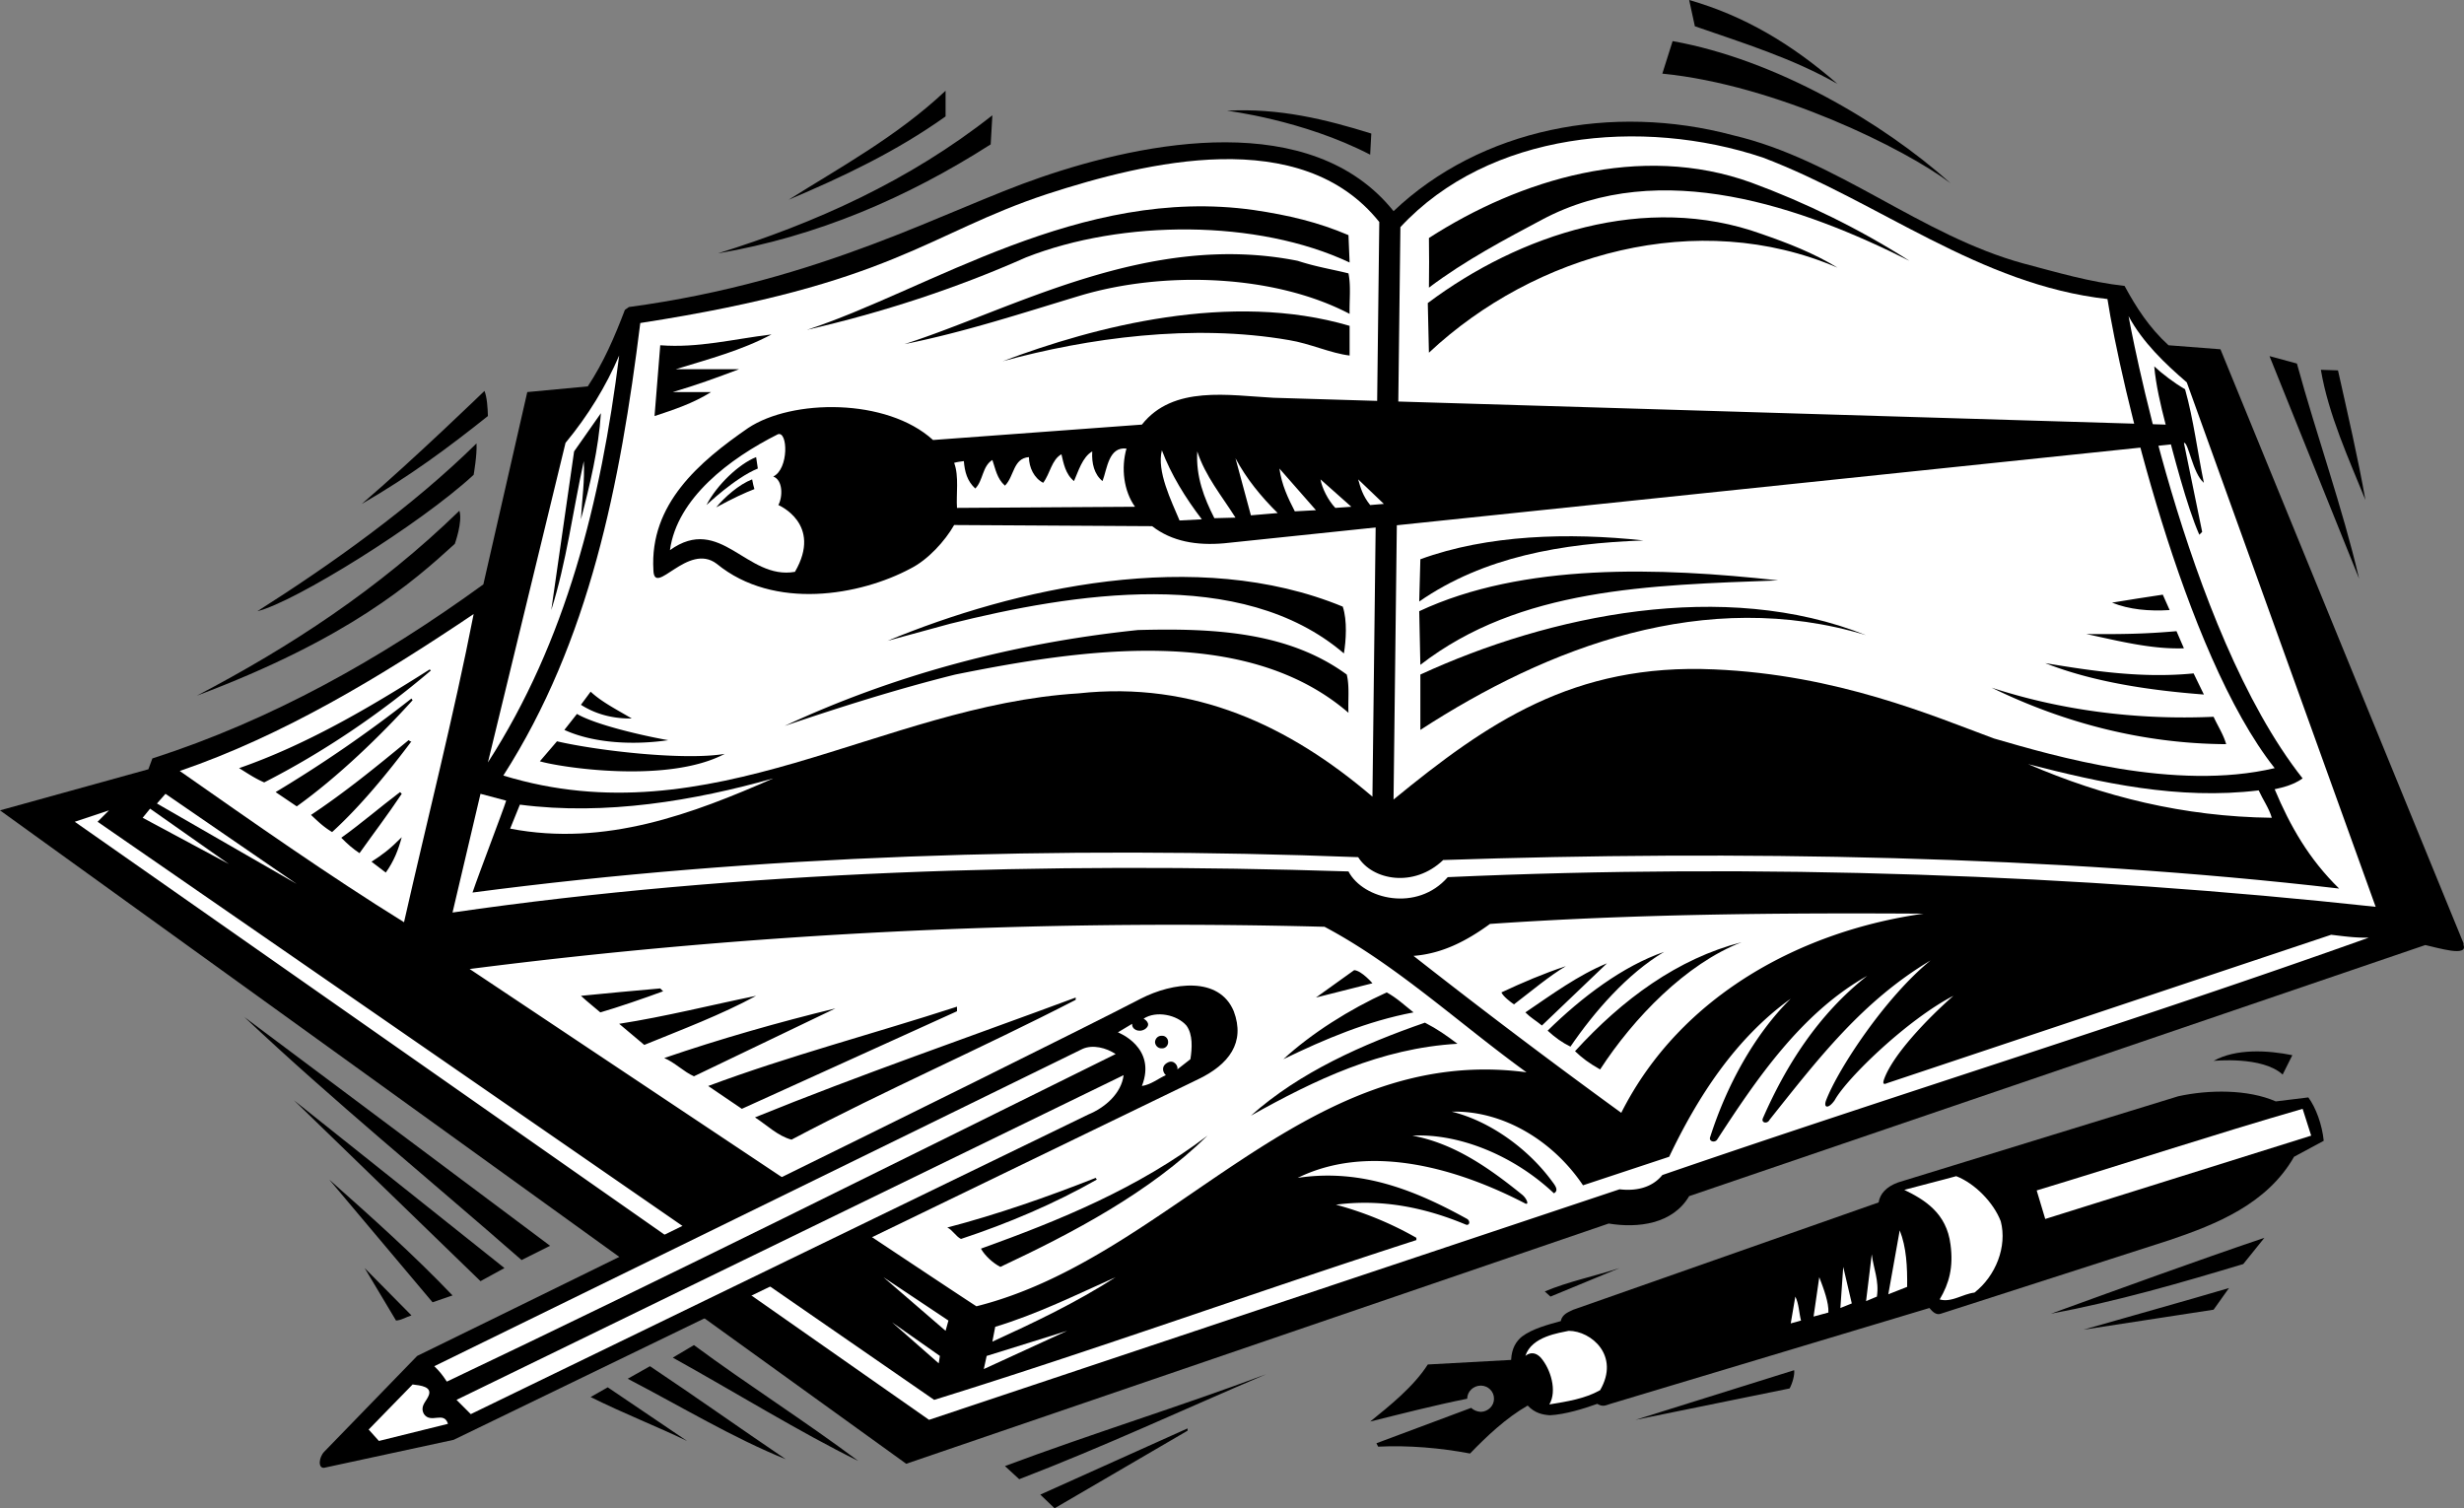 <svg xmlns="http://www.w3.org/2000/svg" width="431.78" height="264.301"><rect width="100%" height="100%" fill="#808080" stroke="none"/><path d="m0 142 26-7.2.7-1.898c20.804-6.691 39.96-17.398 58-30.5l7.698-33.699 10.602-1c2.785-4.203 4.715-8.71 6.5-13.402l.7-.5c33.925-4.574 55.495-17.016 72.1-22.7 18.45-6.374 47.532-12.035 61.9 5.899 15.257-14.473 38.28-18.98 59.5-13.297 18.304 4.297 32.874 17.582 51 22.5 5.784 1.52 11.417 3.211 17.6 3.899 2.028 3.738 4.282 7.28 7.7 10.398l9.102.703 42.597 104.098v.3c.79 2.106-4.441.497-6.699 0l-129 44c-2.895 4.919-9.012 5.641-14.102 4.801L158.801 256.5 0 142"/><path fill="#fff" d="M240.5 139.602c-14.531-12.426-31.273-20.313-51.5-18.102-34.676 2.133-64.3 25.559-100.8 14.402 15.09-23.539 20.484-51.07 24-79.3 44.425-6.875 50.175-15.625 71.3-22.602 17.348-5.629 44.48-12.277 58.2 4.902l-1.2 100.7"/><path d="m236.3 41.203.2 4.797c-16.164-7.613-39.832-7.535-56.7-.898-12.273 5.441-25.073 9.625-38.402 12.699 21.418-7.02 47.864-25.293 78.301-21 6.11.902 11.34 2.148 16.602 4.402"/><path d="M236.3 47.902c.458 2.235.134 4.813.2 7.098-13.27-6.953-32.578-7.562-47.2-3.2-9.98 3.009-20.245 6.388-30.8 8.5 19.008-6.097 42.676-19.82 68.898-14.597 3.239 1.055 5.899 1.457 8.903 2.2M367.3 55.402 368.5 61l-12.3-2.7v-.5a30.47 30.47 0 0 0 8.402 0l-13.903-6c5.438 1.56 10.832 3.087 16.602 3.602"/><path d="M236.5 57.102V62.3c-3.367-.41-6.91-2.098-10.602-2.7-16.914-2.94-35.308-.367-50.199 3.7 16.098-6.078 39.965-12.356 60.801-6.2"/><path fill="#fff" d="M373 55.402c2.457 4.559 6.32 8.262 10.2 11.598l33.1 91.902c-52.034-5.644-107.902-7.656-162.6-5.199-5.352 6.156-14.81 3.942-17.4-1-52.835-1.7-106.69-.09-157 7.2l4.9-20.801 4.5 1.199c-.548 1.77-4.813 12.875-5.9 16.101 49.548-6.523 102.677-8.215 155.2-6.199 2.5 4.02 9.742 5.43 14.898.5 50.993-1.71 107.024-.824 157 5-5.3-5.18-8.601-10.976-11.296-17.402 1.687-.38 3.296-.781 4.898-1.899-20.719-26.25-30.5-81-30.5-81"/><path d="M135.2 58.602c-5.266 2.808-11.063 4.336-16.802 6.101H129.5c-3.832 1.457-7.617 2.824-11.602 4h6.704c-3.122 1.961-6.5 3.09-9.903 4.2l1-12.403c6.668.508 12.703-1.062 19.5-1.898"/><path fill="#fff" d="m85.5 133.602 13.602-56c3.945-4.762 7.086-9.914 9.398-15.301-3.2 25.59-9.316 50.062-23 71.3"/><path d="M101.8 91c.2-3.672.684-6.648.5-10.2-1.91 8.704-3.038 17.72-5.698 26.102l4-27.8 4.699-6.7c-.403 6.235-1.934 12.594-3.5 18.598"/><path fill="#fff" d="M398.602 134.602c-17.454 4.113-38.563-2.114-49.204-5.2-10.691-3.957-27.414-11.18-49-12.101-24.68-1.113-39.812 9.394-56.199 22.8l1.2-100.3c15.507-16.711 42.312-19.285 63.5-12.2 20.351 7.727 37.898 22.297 60.402 24.801 2.21 14.278 13.277 61.977 29.3 82.2"/><path d="M288 94.703c-14.297.516-27.98 2.848-39.3 10.7l.198-7.403c11.766-4.312 26.016-4.715 39.102-3.297"/><path d="M311.602 101.703c-22.602.84-45.301 1.324-62.704 14.797l-.199-9.398c18.164-8.504 42.07-7.696 62.903-5.399M235.3 106.3c.813 2.442.571 5.985.2 8.2-17.984-15.418-47.688-10.508-69-5.2l-11 3c22.21-9.19 54.129-16.597 79.8-6m144.9.602c-3.657.23-7.079-.09-10.098-1.3 2.937-.48 5.918-.965 8.898-1.399l1.2 2.7"/><path d="M327 111.3c-28.18-8.515-55.79 2.11-78.102 16.602v-9.699c22.633-10.426 53.141-16.867 78.102-6.902"/><path fill="#fff" d="M70.8 161.602c-13.073-8.102-26.359-17.442-39.3-26.5 18.176-6.235 35.078-16.457 51.5-27.5-3.46 17.722-8.129 35.996-12.2 54"/><path d="M236 118.203c.516 2.129.191 4.465.3 6.7-18.058-15.598-47.12-11.09-68.902-6.7-10.175 2.535-20.078 5.672-29.898 9 19.078-8.883 39.93-14.516 61.898-16.8 13.45-.372 26.41.35 36.602 7.8m146.7-4.601c-5.634.21-11.59-1.317-17.098-2.5 6.312.054 10.418-.024 15.796-.5l1.301 3m1.699 4.398 1.801 3.703c-9.457-.723-19.355-2.172-27.8-5.5 8.363 1.395 17.058 2.684 26 1.797M75.5 117.5c-9 7.664-18.902 14.344-29.2 19.602-1.616-.688-2.925-1.594-4.402-2.5 11.641-4.043 22.668-10.485 33.403-17.301l.199.199m312.398 8.102c.758 1.656 1.727 3.105 2.204 4.8-14.727-.086-28.57-3.789-41.102-9.902 12.047 3.941 25.328 5.71 38.898 5.102m-277.198.3c-3.727.047-6.645-.96-8.9-2.402l1.7-2.297c1.96 1.828 4.578 3.137 7.2 4.7m-38.4-3.2c-5.48 6.082-13.046 13.41-20.3 18.598l-3.7-2.5a229.445 229.445 0 0 0 23.802-16.399l.199.301m44.801 7c-5.844.856-12.93.613-18.204-1.8l2.204-2.801c3.351 1.953 11.804 3.867 16 4.601m-45 .199c-3.993 5.325-8.903 11.36-13.903 15.899-1.539-.934-2.344-1.738-3.699-3 6.043-4.031 11.355-8.38 17.102-13.098.128.05.293.293.5.2M127 132.102c-10.066 5.316-29.023 2.32-32.398 1.3l3-3.5c7.257 1.68 22.351 3.391 29.398 2.2"/><path fill="#fff" d="M395.8 138.5c.747 1.637 1.794 3.086 2.302 4.8-15.48-.183-29.57-3.726-42.704-9.398 12.73 3.258 26.258 6.317 40.403 4.598M135.5 136.402c-14.02 6.149-29.395 12.028-46.102 8.801L91.102 141c15.003 1.953 30.62-.703 44.398-4.598"/><path d="M70.398 139.102c-2.57 3.851-4.683 6.57-7.398 10.398-1.21-.809-2.016-1.516-3.2-2.7 3.298-2.335 6.923-5.456 10.302-8l.296.302"/><path fill="#fff" d="m27.5 140.8 1.5-1.698 23 15.8zm-2.5 2.5 1.3-1.597 13.802 9.7zm0 0"/><path d="M70.398 146.703c-.597 2.207-1.363 4.2-2.796 6.2l-2.5-1.903c1.902-1.223 3.23-2.21 5.296-4.297"/><path fill="#fff" d="M337.102 160.102c-21.215 2.976-42.547 14.168-53 34.898a1219.193 1219.193 0 0 1-36.403-27.5c5.074-.395 9.344-2.648 13.403-5.598 24.84-1.722 50.359-1.96 76-1.8M82.3 169.8c48.68-6.238 98.91-8.734 149.802-7.398 12.543 6.633 23.57 16.938 35.398 25.5-38.953-5.18-62.14 32.41-96.398 41-5.668-3.636-70.63-46.988-88.801-59.101"/><path fill="#fff" d="m162.8 248.8 121-40.398c2.704.32 5.602-.164 7.5-2.5 41.169-14.164 83.028-27.047 123.802-41.601-2.293.066-4.47-.254-6.602-.5 0 0-76.152 25.46-77.8 26-.747.347-.798-.008-.5-.801 1.566-4.188 7.34-10.305 12.1-14.5-7.98 4.117-18.644 14.379-20.8 18.3-1.105 1.575-2.012 1.372-1.5 0 2.105-5.472 10.297-17.968 18.3-24.5-12.03 7.177-19.757 17.321-28.198 27.903-.372.785-1.48.586-1.204-.203 4.008-9.172 9.645-18.188 18.301-25-11.554 6.488-19.441 18.16-26.3 28.703-.426.61-1.536.305-1.2-.5 2.824-8.836 7.656-17.851 14.102-24.203-9.746 6.996-16.348 17.3-21.301 27.703l-15.102 5c-5.304-7.918-14.16-13.148-23-12.902 6.829 1.687 13.43 6.597 17.5 12.101.438.614 1.403 1.66.403 2.2-6.969-6.579-16.547-10.524-24.801-10.102 7.29 1.352 13.406 5.617 19.3 10.402.766.668 1.169 1.774.5 1.5-11.464-5.964-27.081-10.793-39.902-4.5 11.29-1.703 20.868 2.32 29.704 7.2.605.394.402 1.199-.204 1-6.941-2.903-14.59-4.59-22.796-3.5a59.584 59.584 0 0 1 14.097 5.8v.399c-28.265 9.129-56.12 19.195-84.5 28L17.102 144l2-2-6 2L162.8 248.8"/><path d="M305.2 165.102c-9.759 3.773-18.938 13.273-24.802 22.3-2.062-1.18-3.07-1.945-4.398-3.199 8.332-9.129 17.992-16.215 29.2-19.101m-13.598 1.698c-6.465 3.848-12.262 10.528-16.403 16.602-1.414-.68-2.703-1.605-4-2.8 6.047-5.93 13.211-11.325 20.403-13.801M270.2 179.703c-1.126-.926-1.93-1.328-2.9-2.3 4.634-3.133 9.223-6.516 14.302-8.602l-11.403 10.902m4.199-10.403c-2.949 1.747-6.086 4.407-9.097 6.7-.653-.445-1.899-1.41-2.2-2.098 3.68-1.726 7.465-3.336 11.297-4.601M240.5 172.3l-9.898 2.5 6.699-4.8c1.304.082 3.199 2.3 3.199 2.3m-124.3 1.403c-3.09 1.149-8.071 2.86-11 3.7-.845-.739-2.204-1.798-3.4-2.903 4.626-.473 8.997-.855 13.9-1.297l.5.5m131.5 3.699c-8.126 1.536-15.532 4.676-22.802 8.2 4.856-4.493 11.618-8.758 18.102-11.7 1.727.93 3.176 2.297 4.7 3.5M132.5 174.5c-6.11 3.313-12.95 5.887-19.602 8.602l-4.398-3.7c8.152-1.27 16.04-3.28 24-4.902m56 .703c-16.465 8.485-33.371 15.809-49.8 24.5-2.407-.64-4.34-2.574-6.4-3.902 18.321-7.446 37.481-14.047 56.2-21v.402m-42.102 1.5-24.796 11.899c-1.813-.809-3.34-2.418-5.204-3.2 9.672-3.324 20.137-6.304 30-8.699m21.302.5L130 194.301l-5.898-4c14.043-5.246 29.097-9.192 43.597-13.899v.801m87.699 5.699c-13.492.786-25.003 6.34-36.199 12.598 8.54-7.629 19.649-12.54 30.5-16.297 2.27 1.184 3.68 2.188 5.7 3.7M175.3 222c-1.253-.64-2.702-1.926-3.402-3.2 13.903-5.007 27.504-10.562 39.704-19.8-10.184 9.965-23.47 16.969-36.301 23m16.899-15.297c-7.364 4.192-15.497 7.656-23.802 10.399-.87-.41-1.515-1.618-2.398-2 8.691-2.274 17.465-5.332 26-8.7l.2.301"/><path fill="#fff" d="m165.7 233.203-10.9-9.402 11.4 7.601zm8.198 1.899.5-2.602c7.297-2.203 14.137-5.586 21.102-8.7-6.965 4.485-14.29 7.946-21.602 11.302m-9.398 3.8-8.2-7.199 8.4 5.899zm7.898 1 .5-2.3c4.692-1.43 9.442-2.961 14.102-4.399l-14.602 6.7"/><path d="M379.5 74.402c1.32 4.957 3.684 14.297 5.898 19.301l.5-.5-3.199-15.601c.785-.204 1.531 5.382 3.5 7-1.082-5.16-1.808-11.118-3.3-16.399-1.887-1.078-3.981-2.691-5.399-4 .29 3.242 1.105 6.754 2 10.2m-44.898-28.7c-18.555-9.328-43.606-18.308-64.403-7.203-6.254 3.328-13.48 7.129-19.8 11.902.042-2.918.042-6.14 0-8.699C266.3 31.461 287.44 24.945 306.898 32c9.472 3.488 18.89 8.078 27.703 13.703"/><path d="M322 46.902c-24.469-10.527-53.047-2.48-71.602 14.899l-.199-8.7c16.02-11.98 38.137-19.445 58.5-12.101 4.59 1.59 9.121 3.344 13.301 5.902m0-32.199c-7.883-4.492-16.496-7.148-25-10.101L296 0c9.703 2.785 17.953 7.715 26 14.703m19.8 17.399c-8.023-6.07-30.663-17.243-50.5-19.2l1.802-5.699c18.035 3.23 36.75 14.2 48.699 24.899M165.7 20.402C157.062 26.551 147.722 30.98 138.2 35c8.8-5.55 19.023-11.102 27.5-19.098v4.5m74.6 3-.198 3.7c-11.778-6.106-25.102-7.7-25.102-7.7 9.2-.496 17.328 1.516 25.3 4M173.602 25.3c-14.688 9.384-30.465 16.145-47.801 19.102 17.012-5.293 33.515-12.699 48.097-24.199l-.296 5.098M402.5 63.703c3.465 12.68 7.973 25.156 10.898 37.7l-15.699-39 4.801 1.3m7.2 1.199c1.679 7.516 3.491 15.262 4.8 22.7-2.84-7.036-6.48-14.942-7.8-22.801l3 .101m-324.2 8c-6.887 5.493-13.746 10.582-22.102 15.399 9.36-8.035 21.5-19.801 21.5-19.801.438 1.098.559 2.89.602 4.402M83 83.203c-9.336 8.633-31.371 22.32-37.898 23.899C58.09 98.859 72.234 88.797 83.5 77.703c.125 1.957-.5 5.5-.5 5.5M80.5 89.5c.61 1.934-.8 5.8-.8 5.8-7.345 6.7-18.513 16.563-45.2 26.602 16.223-8.492 31.84-18.632 46-32.402m10.898 131.3c-16.367-14.331-32.867-27.777-48.597-42.597l53.597 40.098-5 2.5M401.7 184.902l-1.7 3.399c-3.535-3.285-12.102-2.399-12.102-2.399 3.942-2.195 9.493-1.87 13.801-1M84.2 224.5l-32.7-31.7 36.898 29.403Zm-4.9 2.5-3.5 1.203-18.1-21.5c7.433 6.61 14.757 13.129 21.6 20.297m313.802-5.5c-11.043 3.324-22.153 6.543-33.704 8.703 12.817-4.637 24.891-9.062 37.403-13.3l-3.7 4.597m-320.999 9c-.934.281-1.739.844-2.704.902l-5.5-9.199 8.204 8.297m199.598-3.297-1-.902c4.054-1.719 8.8-2.688 13.1-4.098l-12.1 5m118.902-1.5-2.704 3.797-22.796 3.5c8.722-2.504 17.035-4.797 25.5-7.297M150.398 256c-10.082-4.934-21.671-12.098-32.5-18.098l3.704-2.199c9.457 6.988 19.28 13.188 28.796 20.297m-12.698-.297c-9.134-3.672-18.473-9.305-27.7-14.101l3.898-2.2c7.825 5.223 15.875 10.938 23.801 16.301M313.602 243.3l-27 5.5 27.796-8.698c.122.738-.28 2.27-.796 3.199m-91.704-2.501c-14.445 6.16-28.613 12.762-43.296 18.403l-2.5-2.3c14.93-5.594 30.628-10.426 45.796-16.102m-101.5 11.699c-5.117-2.48-11.312-4.895-16.898-7.7l3-1.698 13.898 9.398m64.402 11.8-2.5-2.398 25.802-11.601v.402L184.8 264.301M380.2 77.902 214.5 95.203c-4.793.418-9.14-.305-12.602-3L167.2 92c-1.605 2.816-4.582 6.078-7.597 7.602-8.832 4.742-23.954 7.43-34-.801-5.067-3.875-10.961 5.949-11.102 1.101-.688-11.586 8.047-18.992 16.602-24.902 7.668-5.098 24.27-5.3 32.398 2.102l36.602-2.7c5.5-6.957 15.242-5.105 23.097-4.699l156.301 4.7c2.98.128 3.18 3.245.7 3.5"/><path fill="#fff" d="M139.3 100.203c-8.48 1.496-13.01-10.176-21.902-3.8 1.247-9.094 10.442-16.055 18.903-20.301 1.762-.664 1.965 6.074-.801 7.398 1.68.61 1.7 3.488.898 5 0 0 7.805 3.29 2.903 11.703m58.097-21.601c-.972 3.414-.488 7.441 1.5 10.199L167.7 89c-.172-2.312.39-5.535-.5-7.898.649-.184 1.133-.211 1.7-.301.156 1.86.562 3.469 2 4.8 1.378-1.331 1.214-3.906 3-5 .55 1.575.792 3.266 2.203 4.5 1.648-1.636 1.406-4.777 4.199-5 .023 1.837.91 3.688 2.5 4.5 1.226-1.617 1.469-4.035 3.199-5 .363 1.528.684 3.462 2.2 4.7.738-1.64 1.464-4.215 3.198-5.2-.125 2.11.36 4.044 1.801 5.2.813-2.125 1.055-6.067 4.2-5.7M210.602 91l-3.903.203c-1.418-3.39-4.035-8.621-3.097-12.3 1.597 4.242 4.132 8.347 7 12.097m5.898-.297-3.7.098c-1.804-3.551-3.253-7.254-3-11.7 1.438 4.364 4.235 7.704 6.7 11.602m7.398-.801-4.699.399-2.699-10c1.902 3.566 4.496 6.746 7.398 9.601m6.704-.5-3.704.2c-1.191-2.317-2.296-4.606-2.699-7.5l6.403 7.3m6.198-.602-2.8.2c-1.262-1.3-2.355-3.504-2.602-5l5.403 4.8m5.699-.5-2.398.2c-1.313-1.621-1.715-3.102-2.102-4.5l4.5 4.3"/><path d="M132.8 82.102c-3.945 1.586-9 6.398-9 6.398 1.786-3.504 5.712-7.227 8.7-8.398l.3 2m-.6 3.601c-1.684.652-3.747 1.606-6.7 3.2 1.496-1.794 3.95-3.989 6.3-4.903.114.68.278 1.297.4 1.703m124.902 159.399c.015-1.27 1.07-2.29 2.398-2.301 1.266.011 2.316 1.031 2.3 2.3.016 1.243-1.034 2.262-2.3 2.301-.684-.039-1.27-.293-1.7-.699l-16.6 6.2.3.597c5.316-.262 10.953.223 16.102 1.203 2.902-2.996 6.28-6.215 10.097-8.402 1.293 1.355 2.637 1.605 3.903 1.699 2.695-.145 5.925-1.152 8.296-2 1 .598 1.504.246 2.301 0l55.903-16.797c.566.692 1.21 1.293 2 1l40.097-12.902c8.215-2.781 17.07-6.324 21.801-14.598l5.2-2.8c-.27-2.774-1.376-5.833-2.7-7.602l-5.7.699c-4.91-2.148-11.753-2.07-17.1-.898l-49.098 15.101c-2.043.754-3.153 1.961-3.403 3.5L275.7 229.5c-.785.395-1.945.746-2.199 2-2.21.61-4.93 1.316-6.8 2.703-.997.824-1.802 2.027-1.9 4.098l-14.6.8c-2.497 3.915-6.763 7.297-10.098 10 5.628-1.398 11.34-2.867 17-4"/><path fill="#fff" d="M280.398 243.602c-2.668 1.507-5.808 1.988-8.898 2.5 1.398-2.364.242-6.196-1.5-8.2-1.426-1.52-2.7-.3-2.7-.3 1.09-3.442 6-4.036 7.598-4.399 3.938.012 9.02 4.336 5.5 10.399M405 199l-46.602 14.602-1.5-5c15.579-4.711 30.954-9.782 46.602-14.301L405 199m-54.398 15c1.168 4.46-.907 9.613-4.602 12.5-2.102.254-4.031 1.785-6.102 1.203 1.668-2.8 2.43-5.66 1.903-9.601-.68-5.516-4.5-7.852-8.102-9.602 3.098-.844 6.418-1.648 9.102-2.398 3.254 1.253 6.554 4.632 7.8 7.898M334.2 225.5l-3.302 1.3 2-11.198c1.18 2.941 1.344 6.402 1.301 9.898m-5.301 1.703L327 228l1-8.2c.285 2.446 1.328 4.618.898 7.403m-4.398 1.199-2 .801.5-7.203ZM320.398 230l-2.597.703 1-6.902c.789 2.066 1.695 4.484 1.597 6.199m-4.796 1.402-1.801.5.8-4.699c.641 1.242.641 2.852 1 4.2"/><path d="M210 189.102c5.344-2.579 8.262-6.403 6.2-11.899-2.567-6.176-10.72-5.066-16.302-2.203-20.78 10.781-126.796 62.602-126.796 62.602l-16.301 16.8c-.946 1-1.098 2.91 0 2.801l22.699-4.902L210 189.1"/><path fill="#fff" d="M207.898 179.703c1.164 1.57 1.004 3.985.704 5.899l-2.301 1.8c.238-.527-.567-1.832-1.7-1.199-1.183.625-.831 1.73-.3 2.2-1.356.597-2.563 1.644-4.2 1.898 2.665-6.797-4.203-9.399-4.203-9.399l2.5-1.5c-.109.985 1.196 1.637 2.301.899 1.262-.969-.3-1.801-.3-1.801 2.214-1.445 5.847-.688 7.5 1.203m-12.399 5c-38.84 19.188-77.965 38.75-117.2 57.399-.812-1.239-1.316-1.844-2.198-2.7l113.597-55.601c1.797-.797 4.153-.196 5.801.902m1.398 3.699c-.39 3.172-3.21 5.668-6.199 6.899L82.5 247.8l-2.5-2.5 116.898-56.899M78.5 249.5l-12.102 3-1.796-2 7.699-7.898c1.285.171 3.699.332 2.699 2.199-.43.89-1.438 1.695-.7 3 1.216 1.734 3.49-.602 4.2 1.699"/><path d="M203.602 183.703c.597.035 1.109-.473 1.097-1.101.012-.63-.5-1.141-1.097-1.102-.66-.04-1.168.473-1.204 1.102.036.628.543 1.136 1.204 1.101"/></svg>
